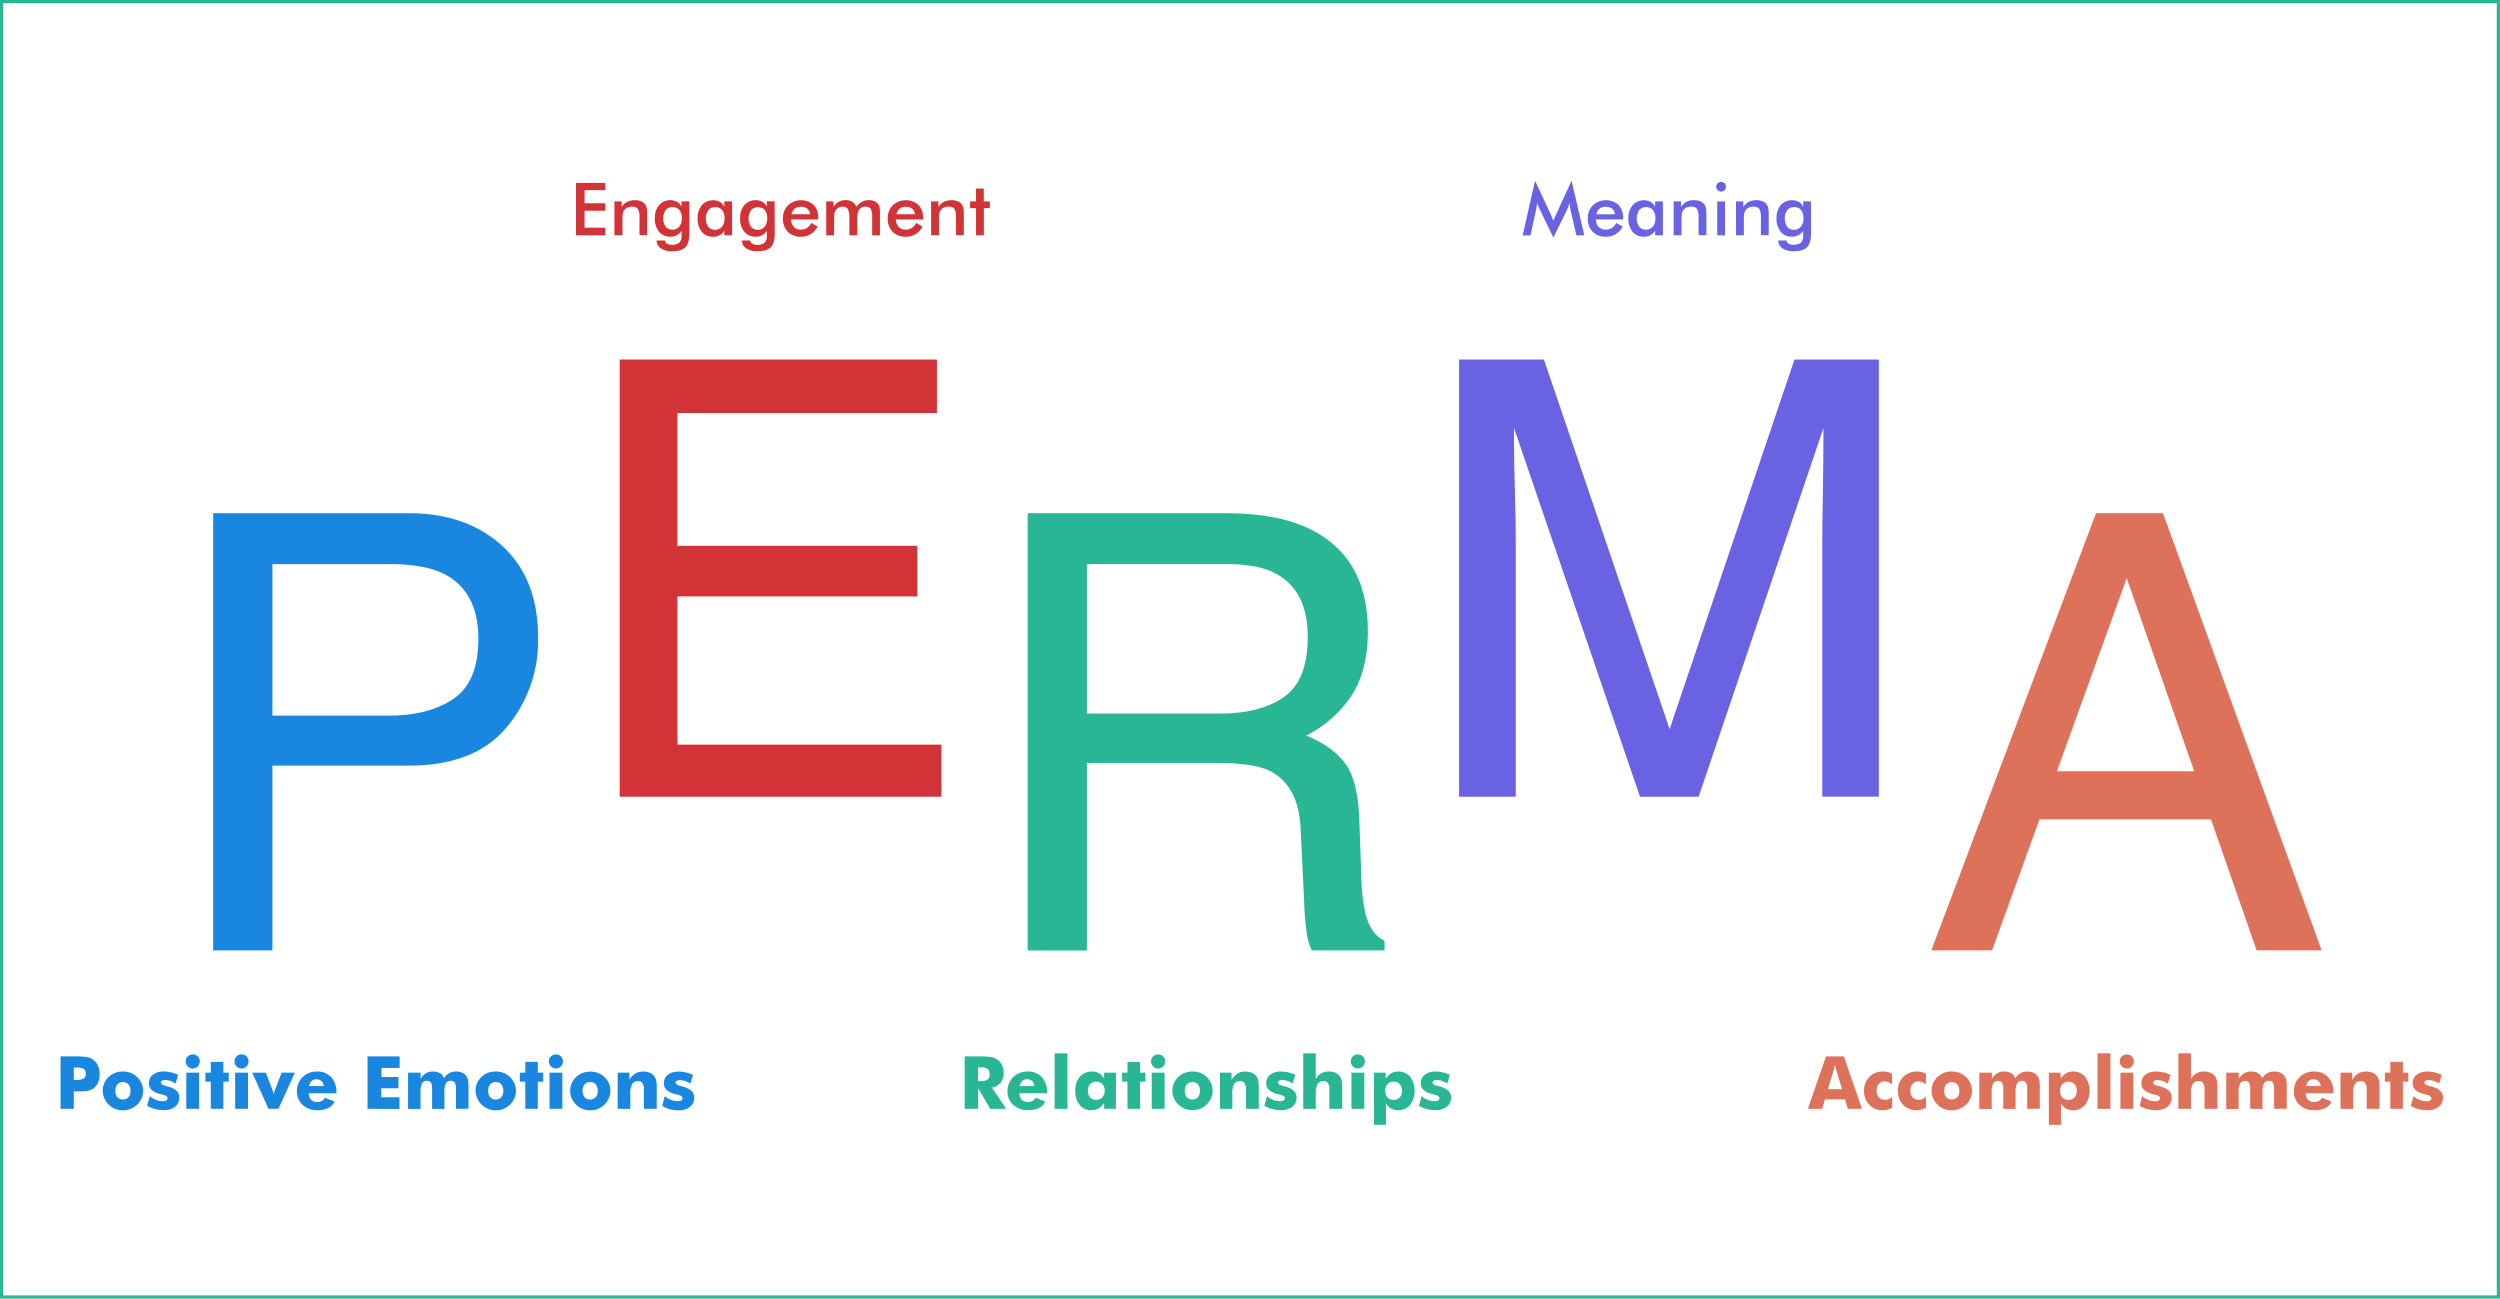 <svg id="Layer_1" data-name="Layer 1" xmlns="http://www.w3.org/2000/svg" viewBox="0 0 777.82 404.04"><defs><style>.cls-1{fill:#1987e0;}.cls-2{fill:#d23336;}.cls-3{fill:#29b695;}.cls-4{fill:#6963e3;}.cls-5{fill:#dd7159;}.cls-6{fill:none;stroke:#29b695;stroke-miterlimit:10;}</style></defs><path class="cls-1" d="M55,440.6H50.88V424.3h4.64a18.39,18.39,0,0,1,3.83.27,4.49,4.49,0,0,1,1.87.91,4.79,4.79,0,0,1,1.38,1.87,7,7,0,0,1,0,5,4.4,4.4,0,0,1-1.38,1.82,4.35,4.35,0,0,1-1.62.77,14.14,14.14,0,0,1-3,.23H55Zm0-9h.85a4.17,4.17,0,0,0,2.24-.44,1.7,1.7,0,0,0,.63-1.5,1.65,1.65,0,0,0-.62-1.46,4.07,4.07,0,0,0-2.2-.43H55Z" transform="translate(-32.04 -95.62)"/><path class="cls-1" d="M76.58,435a5.69,5.69,0,0,1-.48,2.31,6.05,6.05,0,0,1-1.37,2,6.56,6.56,0,0,1-6.86,1.31,6.26,6.26,0,0,1-2-1.31,5.9,5.9,0,0,1-1.35-1.95A5.7,5.7,0,0,1,64,435a5.91,5.91,0,0,1,.46-2.33,6.1,6.1,0,0,1,3.37-3.25,6.77,6.77,0,0,1,2.44-.43,6.62,6.62,0,0,1,2.42.43,6.15,6.15,0,0,1,3.4,3.27A5.82,5.82,0,0,1,76.58,435Zm-3.94,0a2.91,2.91,0,0,0-.64-2,2.38,2.38,0,0,0-3.43,0,2.9,2.9,0,0,0-.63,2,3,3,0,0,0,.62,2A2.43,2.43,0,0,0,72,437,2.9,2.9,0,0,0,72.64,435Z" transform="translate(-32.04 -95.62)"/><path class="cls-1" d="M77.81,439.66l.83-3a6.48,6.48,0,0,0,1.91,1.16,5.73,5.73,0,0,0,2.1.41,2.18,2.18,0,0,0,1.13-.24.77.77,0,0,0,.39-.7c0-.5-.52-.87-1.57-1.11l-.82-.21a6,6,0,0,1-2.59-1.29,2.76,2.76,0,0,1-.81-2.06A3.17,3.17,0,0,1,79.61,430,5.23,5.23,0,0,1,83,429a9.9,9.9,0,0,1,2.2.25,12.26,12.26,0,0,1,2.28.77l-.82,2.73a6.52,6.52,0,0,0-1.6-.81,5,5,0,0,0-1.63-.28,2,2,0,0,0-1,.21.68.68,0,0,0-.35.61q0,.6,1.56,1l.53.14A6.92,6.92,0,0,1,87,435a2.88,2.88,0,0,1,.81,2.15A3.39,3.39,0,0,1,86.45,440,5.41,5.41,0,0,1,83,441a10.84,10.84,0,0,1-2.75-.34A9.08,9.08,0,0,1,77.81,439.66Z" transform="translate(-32.04 -95.62)"/><path class="cls-1" d="M89.8,425.85A2.19,2.19,0,0,1,92,423.68a2.14,2.14,0,0,1,2.19,2.17,2.14,2.14,0,0,1-.64,1.57,2.17,2.17,0,0,1-3.09,0A2.16,2.16,0,0,1,89.8,425.85ZM90,440.6V429.36h4V440.6Z" transform="translate(-32.04 -95.62)"/><path class="cls-1" d="M97.62,440.6v-8.44H95.94v-2.8h1.68V426h3.91v3.36h1.68v2.8h-1.68v8.44Z" transform="translate(-32.04 -95.62)"/><path class="cls-1" d="M105,425.85a2.08,2.08,0,0,1,.64-1.54,2.17,2.17,0,0,1,3.73,1.54,2.17,2.17,0,0,1-.63,1.57,2.12,2.12,0,0,1-1.56.64,2.1,2.1,0,0,1-1.53-.65A2.12,2.12,0,0,1,105,425.85Zm.2,14.75V429.36h4V440.6Z" transform="translate(-32.04 -95.62)"/><path class="cls-1" d="M115.57,440.6l-5.06-11.24h4.24l1.91,5,.08.19a8.62,8.62,0,0,1,.45,1.57,7.6,7.6,0,0,1,.44-1.46c.05-.13.09-.23.11-.3l1.92-5h4.13l-5.11,11.24Z" transform="translate(-32.04 -95.62)"/><path class="cls-1" d="M136.69,435.77h-8.55a2.88,2.88,0,0,0,.67,2,2.41,2.41,0,0,0,1.86.7,3.1,3.1,0,0,0,1.52-.34,2.23,2.23,0,0,0,.94-1l3,1.2a3.89,3.89,0,0,1-1.89,2,7.19,7.19,0,0,1-3.33.71,6.71,6.71,0,0,1-4.72-1.64,5.56,5.56,0,0,1-1.77-4.3,5.84,5.84,0,0,1,1.77-4.36,6.18,6.18,0,0,1,4.5-1.74,5.71,5.71,0,0,1,4.41,1.76,6.88,6.88,0,0,1,1.61,4.82Zm-3.91-2.24a2.41,2.41,0,0,0-.73-1.54,2.17,2.17,0,0,0-1.52-.58,2.2,2.2,0,0,0-1.54.53,2.74,2.74,0,0,0-.76,1.59Z" transform="translate(-32.04 -95.62)"/><path class="cls-1" d="M146.38,440.6V424.3h10v3.58h-5.65v2.82H156v3.5h-5.33V437h5.65v3.65Z" transform="translate(-32.04 -95.62)"/><path class="cls-1" d="M173.91,440.6v-6.14a4,4,0,0,0-.36-2,1.38,1.38,0,0,0-1.25-.56,1.61,1.61,0,0,0-1.55.78,7.42,7.42,0,0,0-.44,3.16v4.77h-3.83v-6.14a4,4,0,0,0-.35-2,1.4,1.4,0,0,0-1.25-.55,1.66,1.66,0,0,0-1.56.77,7.38,7.38,0,0,0-.44,3.17v4.77H159V429.36h3.9v1.95a5,5,0,0,1,1.62-1.75,4.12,4.12,0,0,1,2.17-.56,4.29,4.29,0,0,1,2.24.53,2.93,2.93,0,0,1,1.25,1.58,4.37,4.37,0,0,1,1.61-1.59A4.5,4.5,0,0,1,174,429a4.28,4.28,0,0,1,1.78.34,3.07,3.07,0,0,1,1.27,1,3.24,3.24,0,0,1,.59,1.24,11.42,11.42,0,0,1,.17,2.32v6.68Z" transform="translate(-32.04 -95.62)"/><path class="cls-1" d="M192.57,435a5.85,5.85,0,0,1-.47,2.31,6.24,6.24,0,0,1-1.38,2,6.53,6.53,0,0,1-2,1.31,6.4,6.4,0,0,1-2.4.45,6.47,6.47,0,0,1-2.42-.45,6.12,6.12,0,0,1-2-1.31,5.78,5.78,0,0,1-1.36-1.95A5.87,5.87,0,0,1,180,435a5.78,5.78,0,0,1,1.83-4.29,5.77,5.77,0,0,1,2-1.29,7.08,7.08,0,0,1,4.86,0,6.17,6.17,0,0,1,3.39,3.27A5.65,5.65,0,0,1,192.57,435Zm-3.94,0a2.9,2.9,0,0,0-.63-2,2.2,2.2,0,0,0-1.72-.73,2.17,2.17,0,0,0-1.72.73,2.9,2.9,0,0,0-.63,2,3,3,0,0,0,.62,2,2.43,2.43,0,0,0,3.45,0A2.9,2.9,0,0,0,188.63,435Z" transform="translate(-32.04 -95.62)"/><path class="cls-1" d="M195.47,440.6v-8.44h-1.69v-2.8h1.69V426h3.9v3.36h1.68v2.8h-1.68v8.44Z" transform="translate(-32.04 -95.62)"/><path class="cls-1" d="M202.81,425.85a2.11,2.11,0,0,1,.64-1.54,2.14,2.14,0,0,1,1.55-.63,2.14,2.14,0,0,1,2.19,2.17,2.14,2.14,0,0,1-.64,1.57,2.17,2.17,0,0,1-3.09,0A2.16,2.16,0,0,1,202.81,425.85Zm.2,14.75V429.36h4V440.6Z" transform="translate(-32.04 -95.62)"/><path class="cls-1" d="M221.94,435a5.85,5.85,0,0,1-.47,2.31,6.24,6.24,0,0,1-1.38,2,6.53,6.53,0,0,1-2,1.31,6.4,6.4,0,0,1-2.4.45,6.47,6.47,0,0,1-2.42-.45,6.22,6.22,0,0,1-2-1.31,5.93,5.93,0,0,1-1.36-1.95,5.87,5.87,0,0,1-.47-2.32,5.78,5.78,0,0,1,1.83-4.29,5.77,5.77,0,0,1,2-1.29,7.08,7.08,0,0,1,4.86,0,6.17,6.17,0,0,1,3.39,3.27A5.65,5.65,0,0,1,221.94,435ZM218,435a2.9,2.9,0,0,0-.63-2,2.2,2.2,0,0,0-1.72-.73,2.17,2.17,0,0,0-1.72.73,3.43,3.43,0,0,0,0,4,2.41,2.41,0,0,0,3.44,0A2.9,2.9,0,0,0,218,435Z" transform="translate(-32.04 -95.62)"/><path class="cls-1" d="M224.22,440.6V429.36h3.63v2.28a5.55,5.55,0,0,1,1.83-2,4.69,4.69,0,0,1,2.48-.63,5.18,5.18,0,0,1,2,.35,3.38,3.38,0,0,1,1.38,1,3.52,3.52,0,0,1,.64,1.38,11.91,11.91,0,0,1,.19,2.42v6.44h-4v-6a3.44,3.44,0,0,0-.44-2,1.61,1.61,0,0,0-1.41-.62,2,2,0,0,0-1.8.92,5.8,5.8,0,0,0-.57,3v4.72Z" transform="translate(-32.04 -95.62)"/><path class="cls-1" d="M238.06,439.66l.83-3a6.48,6.48,0,0,0,1.91,1.16,5.73,5.73,0,0,0,2.1.41A2.18,2.18,0,0,0,244,438a.77.77,0,0,0,.39-.7c0-.5-.52-.87-1.57-1.11L242,436a6,6,0,0,1-2.59-1.29,2.76,2.76,0,0,1-.81-2.06,3.17,3.17,0,0,1,1.23-2.62,5.23,5.23,0,0,1,3.34-1,9.9,9.9,0,0,1,2.2.25,12.26,12.26,0,0,1,2.28.77l-.82,2.73a6.52,6.52,0,0,0-1.6-.81,5,5,0,0,0-1.63-.28,2,2,0,0,0-1,.21.68.68,0,0,0-.35.61q0,.6,1.56,1l.53.14a6.92,6.92,0,0,1,2.87,1.39,2.88,2.88,0,0,1,.81,2.15A3.39,3.39,0,0,1,246.7,440a5.41,5.41,0,0,1-3.5,1.07,10.84,10.84,0,0,1-2.75-.34A9.08,9.08,0,0,1,238.06,439.66Z" transform="translate(-32.04 -95.62)"/><path class="cls-2" d="M211.26,168.83v-16.3h9.1v2.25h-6.45v4.09h6.45v2.32h-6.45v5.27h6.45v2.37Z" transform="translate(-32.04 -95.62)"/><path class="cls-2" d="M223.2,168.83V158.28h2.27V160a4.65,4.65,0,0,1,1.7-1.59,5.26,5.26,0,0,1,2.38-.5,4.84,4.84,0,0,1,2,.37,2.89,2.89,0,0,1,1.3,1.11,2.93,2.93,0,0,1,.4,1,11.56,11.56,0,0,1,.12,2v6.4H231v-5.42a5.09,5.09,0,0,0-.51-2.77,2.12,2.12,0,0,0-1.8-.68,3.48,3.48,0,0,0-1.51.31,2.5,2.5,0,0,0-1,.88,2.37,2.37,0,0,0-.37,1,12,12,0,0,0-.11,1.9v4.81Z" transform="translate(-32.04 -95.62)"/><path class="cls-2" d="M246.53,168.17c0,2.07-.41,3.52-1.23,4.36s-2.21,1.27-4.17,1.27a6,6,0,0,1-3.48-.92,2.92,2.92,0,0,1-1.33-2.44l2.6,0a1.29,1.29,0,0,0,.63,1,3.94,3.94,0,0,0,3.86-.32,3.2,3.2,0,0,0,.69-2.27l0-1.41a4.3,4.3,0,0,1-1.51,1.36,4.22,4.22,0,0,1-2,.45,4.36,4.36,0,0,1-3.52-1.53,6.33,6.33,0,0,1-1.29-4.2,6.1,6.1,0,0,1,1.32-4.08,4.65,4.65,0,0,1,5.64-1,3.18,3.18,0,0,1,1.34,1.55v-1.72h2.41Zm-2.34-4.65a3.86,3.86,0,0,0-.77-2.55,2.94,2.94,0,0,0-4.28,0,4.75,4.75,0,0,0,0,5.2,2.85,2.85,0,0,0,4.26-.07A4,4,0,0,0,244.19,163.52Z" transform="translate(-32.04 -95.62)"/><path class="cls-2" d="M259.81,168.83h-2.42v-1.37a4,4,0,0,1-3.49,1.81,4.36,4.36,0,0,1-3.52-1.53,6.33,6.33,0,0,1-1.29-4.2,6.1,6.1,0,0,1,1.32-4.08,4.65,4.65,0,0,1,5.64-1,3.18,3.18,0,0,1,1.34,1.55v-1.72h2.42Zm-2.35-5.31a3.86,3.86,0,0,0-.77-2.55,2.61,2.61,0,0,0-2.13-.91,2.64,2.64,0,0,0-2.15.94,4.75,4.75,0,0,0,0,5.2,2.85,2.85,0,0,0,4.26-.07A4,4,0,0,0,257.46,163.52Z" transform="translate(-32.04 -95.62)"/><path class="cls-2" d="M273.08,168.17c0,2.07-.41,3.52-1.24,4.36s-2.21,1.27-4.16,1.27a6,6,0,0,1-3.49-.92,2.89,2.89,0,0,1-1.32-2.44l2.59,0a1.28,1.28,0,0,0,.64,1,3,3,0,0,0,1.62.36,3.08,3.08,0,0,0,2.23-.68,3.2,3.2,0,0,0,.69-2.27l0-1.41a4.22,4.22,0,0,1-1.51,1.36,4.18,4.18,0,0,1-2,.45,4.36,4.36,0,0,1-3.53-1.53,6.38,6.38,0,0,1-1.28-4.2,6.1,6.1,0,0,1,1.31-4.08,4.65,4.65,0,0,1,5.64-1,3.18,3.18,0,0,1,1.34,1.55v-1.72h2.42Zm-2.35-4.65A3.92,3.92,0,0,0,270,161a2.95,2.95,0,0,0-4.29,0,4.75,4.75,0,0,0,0,5.2,2.85,2.85,0,0,0,4.26-.07A3.94,3.94,0,0,0,270.73,163.52Z" transform="translate(-32.04 -95.62)"/><path class="cls-2" d="M286.58,163.91h-8.44a3.56,3.56,0,0,0,.88,2.31,2.79,2.79,0,0,0,2.11.83,3.57,3.57,0,0,0,1.95-.49,4,4,0,0,0,1.35-1.58l2,1.14a6.18,6.18,0,0,1-2.2,2.37,6,6,0,0,1-3.09.78,5.38,5.38,0,0,1-4-1.55,5.68,5.68,0,0,1-1.5-4.13,5.61,5.61,0,0,1,1.55-4.08,6,6,0,0,1,8-.14,5.58,5.58,0,0,1,1.42,4.08Zm-2.5-1.62a2.6,2.6,0,0,0-.87-1.74,3.05,3.05,0,0,0-2-.59,3,3,0,0,0-1.92.58,3.09,3.09,0,0,0-1,1.75Z" transform="translate(-32.04 -95.62)"/><path class="cls-2" d="M291.52,168.83H289.1V158.28h2.27V160a4.82,4.82,0,0,1,1.64-1.61,4.52,4.52,0,0,1,2.17-.5,3.71,3.71,0,0,1,2.05.52,3.18,3.18,0,0,1,1.23,1.57,5.54,5.54,0,0,1,1.78-1.59,4.42,4.42,0,0,1,2.14-.5,4.18,4.18,0,0,1,1.83.38,2.85,2.85,0,0,1,1.21,1.12,2.74,2.74,0,0,1,.3.82,8,8,0,0,1,.09,1.37v7.25H303.4v-5.42a5.56,5.56,0,0,0-.46-2.8,1.77,1.77,0,0,0-1.6-.67,2.29,2.29,0,0,0-2,.9,6.13,6.13,0,0,0-.6,3.18v4.81h-2.44v-5.42a5.61,5.61,0,0,0-.47-2.72,1.79,1.79,0,0,0-1.64-.75,2.61,2.61,0,0,0-1.3.32,2.41,2.41,0,0,0-.93.89,2.51,2.51,0,0,0-.32.9,14.6,14.6,0,0,0-.08,2Z" transform="translate(-32.04 -95.62)"/><path class="cls-2" d="M319.22,163.91h-8.44a3.51,3.51,0,0,0,.88,2.31,2.76,2.76,0,0,0,2.1.83,3.57,3.57,0,0,0,1.95-.49,4.07,4.07,0,0,0,1.36-1.58l2,1.14a6.11,6.11,0,0,1-2.2,2.37,5.92,5.92,0,0,1-3.08.78,5.4,5.4,0,0,1-4.05-1.55,5.68,5.68,0,0,1-1.5-4.13,5.61,5.61,0,0,1,1.55-4.08,6,6,0,0,1,8-.14,5.59,5.59,0,0,1,1.43,4.08Zm-2.51-1.62a2.56,2.56,0,0,0-.87-1.74,3.05,3.05,0,0,0-2-.59,2.94,2.94,0,0,0-1.91.58,3.1,3.1,0,0,0-1,1.75Z" transform="translate(-32.04 -95.62)"/><path class="cls-2" d="M321.73,168.83V158.28H324V160a4.68,4.68,0,0,1,1.71-1.59,5.2,5.2,0,0,1,2.38-.5,4.84,4.84,0,0,1,2,.37,3,3,0,0,1,1.3,1.11,3.14,3.14,0,0,1,.4,1,11.56,11.56,0,0,1,.12,2v6.4h-2.44v-5.42a5.21,5.21,0,0,0-.5-2.77,2.12,2.12,0,0,0-1.8-.68,3.45,3.45,0,0,0-1.51.31,2.5,2.5,0,0,0-1,.88,2.38,2.38,0,0,0-.38,1,12.34,12.34,0,0,0-.1,1.9v4.81Z" transform="translate(-32.04 -95.62)"/><path class="cls-2" d="M335.71,168.83v-8.44h-1.85v-2.11h1.85v-4h2.41v4H340v2.11h-1.85v8.44Z" transform="translate(-32.04 -95.62)"/><path class="cls-3" d="M332.18,440.6V424.3h4.65a19.12,19.12,0,0,1,3.8.25,4.91,4.91,0,0,1,1.85.84,4.45,4.45,0,0,1,1.36,1.7,5.55,5.55,0,0,1,.47,2.29,4.85,4.85,0,0,1-.93,3.08,4.52,4.52,0,0,1-2.71,1.57l4.44,6.57h-5l-3.74-6.38v6.38Zm4.17-8.6h.82a3.53,3.53,0,0,0,2.1-.49,1.76,1.76,0,0,0,.66-1.53,2.15,2.15,0,0,0-.61-1.74,3.25,3.25,0,0,0-2.08-.52h-.89Z" transform="translate(-32.04 -95.62)"/><path class="cls-3" d="M357.78,435.77h-8.55a2.88,2.88,0,0,0,.67,2,2.42,2.42,0,0,0,1.86.7,3.08,3.08,0,0,0,1.52-.34,2.23,2.23,0,0,0,.94-1l3,1.2a3.85,3.85,0,0,1-1.89,2,7.19,7.19,0,0,1-3.33.7,6.66,6.66,0,0,1-4.71-1.63,5.53,5.53,0,0,1-1.78-4.3,5.81,5.81,0,0,1,1.78-4.36,6.15,6.15,0,0,1,4.49-1.74,5.68,5.68,0,0,1,4.41,1.76,6.88,6.88,0,0,1,1.61,4.82Zm-3.91-2.24a2.36,2.36,0,0,0-.73-1.54,2.15,2.15,0,0,0-1.52-.58,2.2,2.2,0,0,0-1.54.53,2.8,2.8,0,0,0-.76,1.59Z" transform="translate(-32.04 -95.62)"/><path class="cls-3" d="M360.16,440.6V423.34h4V440.6Z" transform="translate(-32.04 -95.62)"/><path class="cls-3" d="M379.23,429.35V440.6h-3.65v-1.83a5.29,5.29,0,0,1-1.75,1.72,4.64,4.64,0,0,1-2.29.54,4.37,4.37,0,0,1-3.59-1.64,6.7,6.7,0,0,1-1.35-4.4,6.43,6.43,0,0,1,1.41-4.37A4.77,4.77,0,0,1,371.8,429a4.26,4.26,0,0,1,2.19.54,4.51,4.51,0,0,1,1.57,1.66v-1.85ZM375.74,435a3,3,0,0,0-.7-2.09,2.79,2.79,0,0,0-3.83,0,3,3,0,0,0-.69,2.09,2.93,2.93,0,0,0,.7,2.07,2.48,2.48,0,0,0,1.9.75A2.51,2.51,0,0,0,375,437,2.93,2.93,0,0,0,375.74,435Z" transform="translate(-32.04 -95.62)"/><path class="cls-3" d="M382.83,440.6v-8.44h-1.68v-2.81h1.68V426h3.91v3.35h1.68v2.81h-1.68v8.44Z" transform="translate(-32.04 -95.62)"/><path class="cls-3" d="M390.18,425.85a2.08,2.08,0,0,1,.64-1.54,2.25,2.25,0,0,1,3.11,0,2.1,2.1,0,0,1,.63,1.55,2.18,2.18,0,0,1-.64,1.57,2.12,2.12,0,0,1-1.56.64,2.1,2.1,0,0,1-1.53-.65A2.16,2.16,0,0,1,390.18,425.85Zm.2,14.75V429.35h4V440.6Z" transform="translate(-32.04 -95.62)"/><path class="cls-3" d="M409.31,435a5.85,5.85,0,0,1-.47,2.31,6.09,6.09,0,0,1-1.38,1.95,6.38,6.38,0,0,1-2,1.32,6.82,6.82,0,0,1-4.82,0,6,6,0,0,1-2-1.32,5.65,5.65,0,0,1-1.36-1.94,5.87,5.87,0,0,1,1.36-6.61,5.77,5.77,0,0,1,2-1.29,7.08,7.08,0,0,1,4.86,0,6,6,0,0,1,2,1.29,6.08,6.08,0,0,1,1.38,2A5.87,5.87,0,0,1,409.31,435Zm-3.94,0a2.86,2.86,0,0,0-.64-2,2.38,2.38,0,0,0-3.43,0,2.9,2.9,0,0,0-.63,2,3,3,0,0,0,.62,2,2.43,2.43,0,0,0,3.45,0A2.9,2.9,0,0,0,405.37,435Z" transform="translate(-32.04 -95.62)"/><path class="cls-3" d="M411.59,440.6V429.35h3.63v2.29a5.55,5.55,0,0,1,1.83-2,4.69,4.69,0,0,1,2.48-.63,5.09,5.09,0,0,1,1.94.35,3.41,3.41,0,0,1,1.39,1,3.37,3.37,0,0,1,.63,1.38,11.22,11.22,0,0,1,.19,2.42v6.44h-4v-6a3.44,3.44,0,0,0-.44-2,1.61,1.61,0,0,0-1.41-.62,2,2,0,0,0-1.8.92,5.8,5.8,0,0,0-.57,3v4.72Z" transform="translate(-32.04 -95.62)"/><path class="cls-3" d="M425.43,439.66l.82-3a6.61,6.61,0,0,0,1.91,1.16,5.81,5.81,0,0,0,2.1.41,2.2,2.2,0,0,0,1.14-.24.77.77,0,0,0,.39-.7c0-.5-.53-.87-1.57-1.11l-.83-.21a5.9,5.9,0,0,1-2.58-1.29,2.77,2.77,0,0,1-.81-2.07,3.16,3.16,0,0,1,1.23-2.61,5.22,5.22,0,0,1,3.33-1,9.84,9.84,0,0,1,2.2.25,12.1,12.1,0,0,1,2.29.77l-.82,2.73a6.4,6.4,0,0,0-1.61-.81,4.85,4.85,0,0,0-1.62-.28,2,2,0,0,0-1,.21.68.68,0,0,0-.34.61q0,.6,1.56,1l.53.14a6.86,6.86,0,0,1,2.87,1.39,2.88,2.88,0,0,1,.81,2.15,3.42,3.42,0,0,1-1.33,2.79,5.42,5.42,0,0,1-3.51,1.06,10.52,10.52,0,0,1-2.75-.34A8.67,8.67,0,0,1,425.43,439.66Z" transform="translate(-32.04 -95.62)"/><path class="cls-3" d="M437.51,440.6V423.34h3.9v6.06c0,.4,0,.77,0,1.11a8,8,0,0,1-.1.93,5.08,5.08,0,0,1,1.76-1.85,4.77,4.77,0,0,1,2.42-.59,5.12,5.12,0,0,1,1.94.35,3.41,3.41,0,0,1,1.39,1,3.37,3.37,0,0,1,.63,1.38,11.22,11.22,0,0,1,.19,2.42v6.44h-4v-6a3.44,3.44,0,0,0-.44-2,1.63,1.63,0,0,0-1.41-.62,2,2,0,0,0-1.8.92,5.8,5.8,0,0,0-.57,3v4.72Z" transform="translate(-32.04 -95.62)"/><path class="cls-3" d="M452.31,425.85a2.08,2.08,0,0,1,.64-1.54,2.12,2.12,0,0,1,1.54-.63,2.14,2.14,0,0,1,2.19,2.17,2.14,2.14,0,0,1-.64,1.57,2.08,2.08,0,0,1-1.55.64,2.12,2.12,0,0,1-1.54-.65A2.15,2.15,0,0,1,452.31,425.85Zm.2,14.75V429.35h4V440.6Z" transform="translate(-32.04 -95.62)"/><path class="cls-3" d="M459.53,445.57V429.35h3.66v1.9a5.39,5.39,0,0,1,1.7-1.7A4.07,4.07,0,0,1,467,429a4.76,4.76,0,0,1,3.78,1.62,7.54,7.54,0,0,1,0,8.75,5,5,0,0,1-6,1.14,4.63,4.63,0,0,1-1.6-1.72,7.37,7.37,0,0,1,.08.81c0,.32,0,.71,0,1.18v4.79ZM463.05,435a2.94,2.94,0,0,0,.69,2.07,2.38,2.38,0,0,0,1.88.76,2.42,2.42,0,0,0,1.9-.76,2.9,2.9,0,0,0,.7-2.07,2.94,2.94,0,0,0-.69-2.07,2.44,2.44,0,0,0-1.91-.76,2.38,2.38,0,0,0-1.88.76A2.94,2.94,0,0,0,463.05,435Z" transform="translate(-32.04 -95.62)"/><path class="cls-3" d="M473.52,439.66l.82-3a6.61,6.61,0,0,0,1.91,1.16,5.77,5.77,0,0,0,2.1.41,2.2,2.2,0,0,0,1.14-.24.77.77,0,0,0,.39-.7c0-.5-.53-.87-1.57-1.11l-.83-.21a6,6,0,0,1-2.59-1.29,2.76,2.76,0,0,1-.8-2.07,3.16,3.16,0,0,1,1.23-2.61,5.22,5.22,0,0,1,3.33-1,9.9,9.9,0,0,1,2.2.25,12.1,12.1,0,0,1,2.29.77l-.83,2.73a6.35,6.35,0,0,0-1.6-.81,4.86,4.86,0,0,0-1.63-.28,2,2,0,0,0-1,.21.68.68,0,0,0-.34.61c0,.4.52.74,1.55,1l.54.14a6.86,6.86,0,0,1,2.87,1.39,2.91,2.91,0,0,1,.8,2.15,3.41,3.41,0,0,1-1.32,2.79,5.44,5.44,0,0,1-3.51,1.06,10.46,10.46,0,0,1-2.75-.34A8.54,8.54,0,0,1,473.52,439.66Z" transform="translate(-32.04 -95.62)"/><path class="cls-4" d="M520.64,160.78c0-.12-.08-.47-.14-1s-.11-.87-.16-1.18a9,9,0,0,1-.28,1.11,10.46,10.46,0,0,1-.46,1.14l-4.27,8.68-4.26-8.86c-.18-.37-.34-.72-.47-1.06s-.24-.68-.33-1a10.29,10.29,0,0,1-.09,1.07,11,11,0,0,1-.22,1.18l-1.74,8h-2.44l3.85-17,4.81,10.29c.07.16.19.43.34.81s.34.85.55,1.41a17.43,17.43,0,0,1,.74-1.79l.2-.44L521,151.84l3.95,17h-2.46Z" transform="translate(-32.04 -95.62)"/><path class="cls-4" d="M537,163.91h-8.44a3.51,3.51,0,0,0,.88,2.31,2.77,2.77,0,0,0,2.1.83,3.57,3.57,0,0,0,2-.49,4.07,4.07,0,0,0,1.36-1.58l2,1.14a6.2,6.2,0,0,1-2.21,2.37,5.92,5.92,0,0,1-3.08.78,5.4,5.4,0,0,1-4.05-1.55,5.68,5.68,0,0,1-1.5-4.13,5.61,5.61,0,0,1,1.55-4.08,6,6,0,0,1,8-.14,5.59,5.59,0,0,1,1.43,4.08Zm-2.51-1.62a2.56,2.56,0,0,0-.87-1.74,3.05,3.05,0,0,0-2-.59,2.94,2.94,0,0,0-1.91.58,3.1,3.1,0,0,0-1,1.75Z" transform="translate(-32.04 -95.62)"/><path class="cls-4" d="M549.43,168.83H547v-1.37a4.3,4.3,0,0,1-1.51,1.36,4.22,4.22,0,0,1-2,.45,4.36,4.36,0,0,1-3.52-1.53,6.31,6.31,0,0,1-1.29-4.2,6.1,6.1,0,0,1,1.32-4.08,4.65,4.65,0,0,1,5.64-1A3.18,3.18,0,0,1,547,160v-1.72h2.41Zm-2.35-5.31a3.86,3.86,0,0,0-.76-2.55,2.94,2.94,0,0,0-4.28,0,4.75,4.75,0,0,0,0,5.2,2.85,2.85,0,0,0,4.26-.07A4,4,0,0,0,547.08,163.52Z" transform="translate(-32.04 -95.62)"/><path class="cls-4" d="M552.77,168.83V158.28h2.28V160a4.65,4.65,0,0,1,1.7-1.59,5.23,5.23,0,0,1,2.38-.5,4.84,4.84,0,0,1,2,.37,2.94,2.94,0,0,1,1.3,1.11,3.14,3.14,0,0,1,.4,1,11.64,11.64,0,0,1,.12,2v6.4h-2.44v-5.42a5.21,5.21,0,0,0-.5-2.77,2.12,2.12,0,0,0-1.8-.68,3.45,3.45,0,0,0-1.51.31,2.5,2.5,0,0,0-1,.88,2.37,2.37,0,0,0-.37,1,12,12,0,0,0-.11,1.9v4.81Z" transform="translate(-32.04 -95.62)"/><path class="cls-4" d="M566,153.71a1.44,1.44,0,0,1,.45-1.06,1.5,1.5,0,0,1,1.07-.44,1.47,1.47,0,0,1,1.51,1.5,1.49,1.49,0,0,1-.44,1.09,1.45,1.45,0,0,1-1.07.44,1.54,1.54,0,0,1-1.52-1.53Zm.32,15.12V158.28h2.42v10.55Z" transform="translate(-32.04 -95.62)"/><path class="cls-4" d="M572.16,168.83V158.28h2.27V160a4.65,4.65,0,0,1,1.7-1.59,5.28,5.28,0,0,1,2.39-.5,4.91,4.91,0,0,1,2,.37,2.92,2.92,0,0,1,1.69,2.12,10.48,10.48,0,0,1,.13,2v6.4h-2.44v-5.42a5.09,5.09,0,0,0-.51-2.77,2.12,2.12,0,0,0-1.8-.68,3.52,3.52,0,0,0-1.51.31,2.56,2.56,0,0,0-1,.88,2.52,2.52,0,0,0-.37,1,12,12,0,0,0-.11,1.9v4.81Z" transform="translate(-32.04 -95.62)"/><path class="cls-4" d="M595.5,168.18c0,2.06-.42,3.51-1.24,4.35s-2.21,1.27-4.16,1.27a6,6,0,0,1-3.49-.92,2.89,2.89,0,0,1-1.32-2.44l2.59,0a1.29,1.29,0,0,0,.63,1,3.94,3.94,0,0,0,3.86-.32,3.2,3.2,0,0,0,.69-2.27l0-1.41a4,4,0,0,1-3.49,1.81,4.36,4.36,0,0,1-3.52-1.53,6.31,6.31,0,0,1-1.29-4.2,6.1,6.1,0,0,1,1.32-4.08,4.65,4.65,0,0,1,5.64-1,3.18,3.18,0,0,1,1.34,1.55v-1.72h2.42Zm-2.35-4.66a3.86,3.86,0,0,0-.77-2.55,2.61,2.61,0,0,0-2.13-.91,2.64,2.64,0,0,0-2.15.94,4.75,4.75,0,0,0,0,5.2,2.85,2.85,0,0,0,4.26-.07A4,4,0,0,0,593.15,163.52Z" transform="translate(-32.04 -95.62)"/><path class="cls-1" d="M98.36,255.3h60.87q18,0,29.14,10.23t11.1,28.75a41.81,41.81,0,0,1-9.9,27.73q-9.91,11.81-30.31,11.81H116.79v57.5H98.36ZM169.83,274q-6.08-2.87-16.64-2.87h-36.4v47.13h36.4q12.31,0,20-5.27t7.68-18.61Q180.86,279.38,169.83,274Z" transform="translate(-32.04 -95.62)"/><path class="cls-2" d="M224.84,207.48h98.7v16.66H242.8v41.3h74.63v15.74H242.8v46.11h82.13V343.5H224.84Z" transform="translate(-32.04 -95.62)"/><path class="cls-3" d="M351.78,255.3h61.83q15.27,0,25.19,4.54,18.81,8.7,18.82,32.13,0,12.22-5.05,20a36.48,36.48,0,0,1-14.12,12.5q8,3.24,12,8.52t4.49,17.13l.65,18.24a56.28,56.28,0,0,0,1.3,11.57q1.67,6.48,5.92,8.33v3.06H440.21a16.9,16.9,0,0,1-1.48-4.54A87.45,87.45,0,0,1,437.8,376l-1.11-22.68q-.63-13.33-9.62-17.87Q421.94,333,411,333H370.21v58.33H351.78Zm59.85,62.32q12.6,0,19.95-5.19t7.33-18.7q0-14.53-10.26-19.82-5.49-2.78-14.68-2.78H370.21v46.49Z" transform="translate(-32.04 -95.62)"/><path class="cls-4" d="M486,207.48h26.4l39.11,115,38.84-115H616.6v136H599V263.22q0-4.17.18-13.8t.19-20.65L560.54,343.5H542.29L503.08,228.77v4.17q0,5,.28,15.23t.28,15.05V343.5H486Z" transform="translate(-32.04 -95.62)"/><path class="cls-5" d="M684.16,255.3H705l49.37,136H734.14l-14.2-40.74H666.58l-14.75,40.74H632.94Zm30.56,80.28-21-60.09L672,335.58Z" transform="translate(-32.04 -95.62)"/><path class="cls-5" d="M594.53,440.6l5.62-16.3h5.57l5.63,16.3h-4.42l-.82-2.92H599.8L599,440.6Zm6.22-6.09h4.42l-1.66-5.38c0-.16-.12-.42-.21-.79s-.2-.83-.34-1.4c-.1.4-.19.78-.29,1.15s-.18.71-.28,1Z" transform="translate(-32.04 -95.62)"/><path class="cls-5" d="M620.71,433.05a4.24,4.24,0,0,0-1.12-.74,2.68,2.68,0,0,0-1.12-.24,2.39,2.39,0,0,0-1.88.78,3.09,3.09,0,0,0-.69,2.12,2.91,2.91,0,0,0,.72,2.06,2.55,2.55,0,0,0,2,.76,2.89,2.89,0,0,0,1.13-.23,3.27,3.27,0,0,0,1-.75v3.44a6.42,6.42,0,0,1-1.43.6,6,6,0,0,1-1.47.18,5.57,5.57,0,0,1-4.2-1.66A6,6,0,0,1,612,435a5.94,5.94,0,0,1,1.64-4.32,5.67,5.67,0,0,1,4.21-1.67,6.13,6.13,0,0,1,1.55.17,4.81,4.81,0,0,1,1.31.53Z" transform="translate(-32.04 -95.62)"/><path class="cls-5" d="M631.22,433.05a4.24,4.24,0,0,0-1.12-.74,2.68,2.68,0,0,0-1.12-.24,2.4,2.4,0,0,0-1.88.78,3.09,3.09,0,0,0-.69,2.12,2.91,2.91,0,0,0,.72,2.06,2.55,2.55,0,0,0,2,.76,2.85,2.85,0,0,0,1.13-.23,3.27,3.27,0,0,0,1-.75v3.44a6.23,6.23,0,0,1-1.43.6,5.92,5.92,0,0,1-1.47.18,5.57,5.57,0,0,1-4.2-1.66,6,6,0,0,1-1.61-4.38,5.94,5.94,0,0,1,1.64-4.32,5.68,5.68,0,0,1,4.22-1.67,6.1,6.1,0,0,1,1.54.17,4.81,4.81,0,0,1,1.31.53Z" transform="translate(-32.04 -95.62)"/><path class="cls-5" d="M645.58,435a5.69,5.69,0,0,1-.48,2.31,6.05,6.05,0,0,1-1.37,2,6.62,6.62,0,0,1-6.86,1.31,6.26,6.26,0,0,1-2-1.31,5.9,5.9,0,0,1-1.35-1.95A5.7,5.7,0,0,1,633,435a5.91,5.91,0,0,1,.46-2.33,6.1,6.1,0,0,1,3.37-3.25,6.77,6.77,0,0,1,2.44-.43,6.62,6.62,0,0,1,2.42.43,6.15,6.15,0,0,1,3.4,3.27A5.78,5.78,0,0,1,645.58,435Zm-3.94,0a2.91,2.91,0,0,0-.64-2,2.4,2.4,0,0,0-3.43,0,2.9,2.9,0,0,0-.63,2,3,3,0,0,0,.62,2,2.43,2.43,0,0,0,3.45,0A2.9,2.9,0,0,0,641.64,435Z" transform="translate(-32.04 -95.62)"/><path class="cls-5" d="M662.75,440.6v-6.13a3.86,3.86,0,0,0-.37-2,1.37,1.37,0,0,0-1.25-.56,1.62,1.62,0,0,0-1.55.78,7.46,7.46,0,0,0-.43,3.16v4.77h-3.83v-6.13a4,4,0,0,0-.36-2,1.37,1.37,0,0,0-1.24-.55,1.65,1.65,0,0,0-1.56.77,7.21,7.21,0,0,0-.45,3.17v4.77h-3.85V429.36h3.9v1.95a4.93,4.93,0,0,1,1.62-1.75,4.09,4.09,0,0,1,2.16-.56,4.24,4.24,0,0,1,2.25.53,2.93,2.93,0,0,1,1.25,1.58,4.42,4.42,0,0,1,1.6-1.59,4.54,4.54,0,0,1,2.23-.52,4.24,4.24,0,0,1,1.77.34,3.1,3.1,0,0,1,1.28,1,3.23,3.23,0,0,1,.58,1.24,10.57,10.57,0,0,1,.18,2.32v6.68Z" transform="translate(-32.04 -95.62)"/><path class="cls-5" d="M669.5,445.57V429.36h3.66v1.89a5.25,5.25,0,0,1,1.7-1.69A4,4,0,0,1,677,429a4.74,4.74,0,0,1,3.78,1.62,7.56,7.56,0,0,1,0,8.75,5,5,0,0,1-6,1.14,4.63,4.63,0,0,1-1.6-1.72,7.37,7.37,0,0,1,.08.81c0,.32,0,.71,0,1.18v4.79ZM673,435a2.94,2.94,0,0,0,.69,2.07,2.39,2.39,0,0,0,1.89.76,2.41,2.41,0,0,0,1.89-.76,2.9,2.9,0,0,0,.7-2.07,3,3,0,0,0-.69-2.07,2.47,2.47,0,0,0-1.9-.76,2.42,2.42,0,0,0-1.89.76A3,3,0,0,0,673,435Z" transform="translate(-32.04 -95.62)"/><path class="cls-5" d="M684.65,440.6V423.34h4V440.6Z" transform="translate(-32.04 -95.62)"/><path class="cls-5" d="M691.56,425.85a2.08,2.08,0,0,1,.64-1.54,2.25,2.25,0,0,1,3.11,0,2.1,2.1,0,0,1,.63,1.55,2.18,2.18,0,0,1-.64,1.57,2.12,2.12,0,0,1-1.56.64,2.1,2.1,0,0,1-1.53-.65A2.16,2.16,0,0,1,691.56,425.85Zm.2,14.75V429.36h4V440.6Z" transform="translate(-32.04 -95.62)"/><path class="cls-5" d="M697.72,439.67l.82-3a6.61,6.61,0,0,0,1.91,1.16,5.77,5.77,0,0,0,2.1.41,2.2,2.2,0,0,0,1.14-.24.77.77,0,0,0,.39-.7c0-.5-.53-.87-1.57-1.11l-.83-.21a6,6,0,0,1-2.59-1.29,2.76,2.76,0,0,1-.8-2.07,3.16,3.16,0,0,1,1.23-2.61,5.22,5.22,0,0,1,3.33-1,9.9,9.9,0,0,1,2.2.25,12.1,12.1,0,0,1,2.29.77l-.83,2.73a6.35,6.35,0,0,0-1.6-.81,4.85,4.85,0,0,0-1.62-.28,2,2,0,0,0-1,.21.68.68,0,0,0-.34.61c0,.4.52.74,1.55,1l.54.14a7,7,0,0,1,2.87,1.39,2.91,2.91,0,0,1,.8,2.15,3.41,3.41,0,0,1-1.32,2.79,5.44,5.44,0,0,1-3.51,1.06,10.91,10.91,0,0,1-2.75-.33A9.17,9.17,0,0,1,697.72,439.67Z" transform="translate(-32.04 -95.62)"/><path class="cls-5" d="M709.8,440.6V423.34h3.9v6.06c0,.4,0,.77,0,1.11a8,8,0,0,1-.1.93,5.08,5.08,0,0,1,1.76-1.85,4.77,4.77,0,0,1,2.42-.59,5.16,5.16,0,0,1,1.94.35,3.41,3.41,0,0,1,1.39,1,3.65,3.65,0,0,1,.63,1.38,11.26,11.26,0,0,1,.19,2.43v6.43h-4v-6a3.44,3.44,0,0,0-.44-2,1.63,1.63,0,0,0-1.41-.62,2,2,0,0,0-1.81.92,5.81,5.81,0,0,0-.56,3v4.72Z" transform="translate(-32.04 -95.62)"/><path class="cls-5" d="M739.57,440.6v-6.13a4,4,0,0,0-.36-2,1.38,1.38,0,0,0-1.25-.56,1.61,1.61,0,0,0-1.55.78,7.42,7.42,0,0,0-.44,3.16v4.77h-3.83v-6.13a4,4,0,0,0-.35-2,1.4,1.4,0,0,0-1.25-.55,1.66,1.66,0,0,0-1.56.77,7.41,7.41,0,0,0-.44,3.17v4.77h-3.86V429.36h3.9v1.95a5,5,0,0,1,1.62-1.75,4.12,4.12,0,0,1,2.17-.56,4.2,4.2,0,0,1,2.24.53,2.93,2.93,0,0,1,1.25,1.58,4.37,4.37,0,0,1,1.61-1.59,4.5,4.5,0,0,1,2.22-.52,4.28,4.28,0,0,1,1.78.34,3.07,3.07,0,0,1,1.27,1,3.24,3.24,0,0,1,.59,1.24,11.42,11.42,0,0,1,.17,2.32v6.68Z" transform="translate(-32.04 -95.62)"/><path class="cls-5" d="M758,435.77h-8.55a2.88,2.88,0,0,0,.67,2,2.43,2.43,0,0,0,1.86.71,3.19,3.19,0,0,0,1.52-.34,2.25,2.25,0,0,0,.94-1l3,1.2a3.81,3.81,0,0,1-1.89,2,7.13,7.13,0,0,1-3.33.7,6.66,6.66,0,0,1-4.71-1.63,5.53,5.53,0,0,1-1.78-4.3,5.81,5.81,0,0,1,1.78-4.36,6.15,6.15,0,0,1,4.49-1.74,5.68,5.68,0,0,1,4.41,1.76,6.83,6.83,0,0,1,1.61,4.82Zm-3.9-2.24a2.46,2.46,0,0,0-.73-1.54,2.17,2.17,0,0,0-1.52-.57,2.22,2.22,0,0,0-1.55.52,2.83,2.83,0,0,0-.76,1.59Z" transform="translate(-32.04 -95.62)"/><path class="cls-5" d="M760.24,440.6V429.36h3.63v2.28a5.45,5.45,0,0,1,1.82-2,4.69,4.69,0,0,1,2.48-.63,5.18,5.18,0,0,1,2,.35,3.38,3.38,0,0,1,1.38,1,3.52,3.52,0,0,1,.64,1.38,12,12,0,0,1,.19,2.43v6.43h-4v-6a3.36,3.36,0,0,0-.44-2,1.61,1.61,0,0,0-1.41-.62,2,2,0,0,0-1.8.92,5.8,5.8,0,0,0-.57,3v4.72Z" transform="translate(-32.04 -95.62)"/><path class="cls-5" d="M775.73,440.6v-8.44h-1.68v-2.8h1.68V426h3.91v3.36h1.68v2.8h-1.68v8.44Z" transform="translate(-32.04 -95.62)"/><path class="cls-5" d="M782.12,439.67l.83-3a6.48,6.48,0,0,0,1.91,1.16,5.73,5.73,0,0,0,2.1.41,2.18,2.18,0,0,0,1.13-.24.77.77,0,0,0,.39-.7c0-.5-.52-.87-1.57-1.11l-.82-.21a6,6,0,0,1-2.59-1.29,2.77,2.77,0,0,1-.81-2.07,3.16,3.16,0,0,1,1.23-2.61,5.23,5.23,0,0,1,3.34-1,9.9,9.9,0,0,1,2.2.25,12.26,12.26,0,0,1,2.28.77l-.82,2.73a6.52,6.52,0,0,0-1.6-.81,5,5,0,0,0-1.63-.28,2,2,0,0,0-1,.21.68.68,0,0,0-.35.61q0,.6,1.56,1l.54.14a6.93,6.93,0,0,1,2.86,1.39,2.88,2.88,0,0,1,.81,2.15,3.39,3.39,0,0,1-1.33,2.79,5.41,5.41,0,0,1-3.5,1.06,10.85,10.85,0,0,1-2.75-.33A9.39,9.39,0,0,1,782.12,439.67Z" transform="translate(-32.04 -95.62)"/><rect class="cls-6" x="0.5" y="0.5" width="776.82" height="403.04"/></svg>